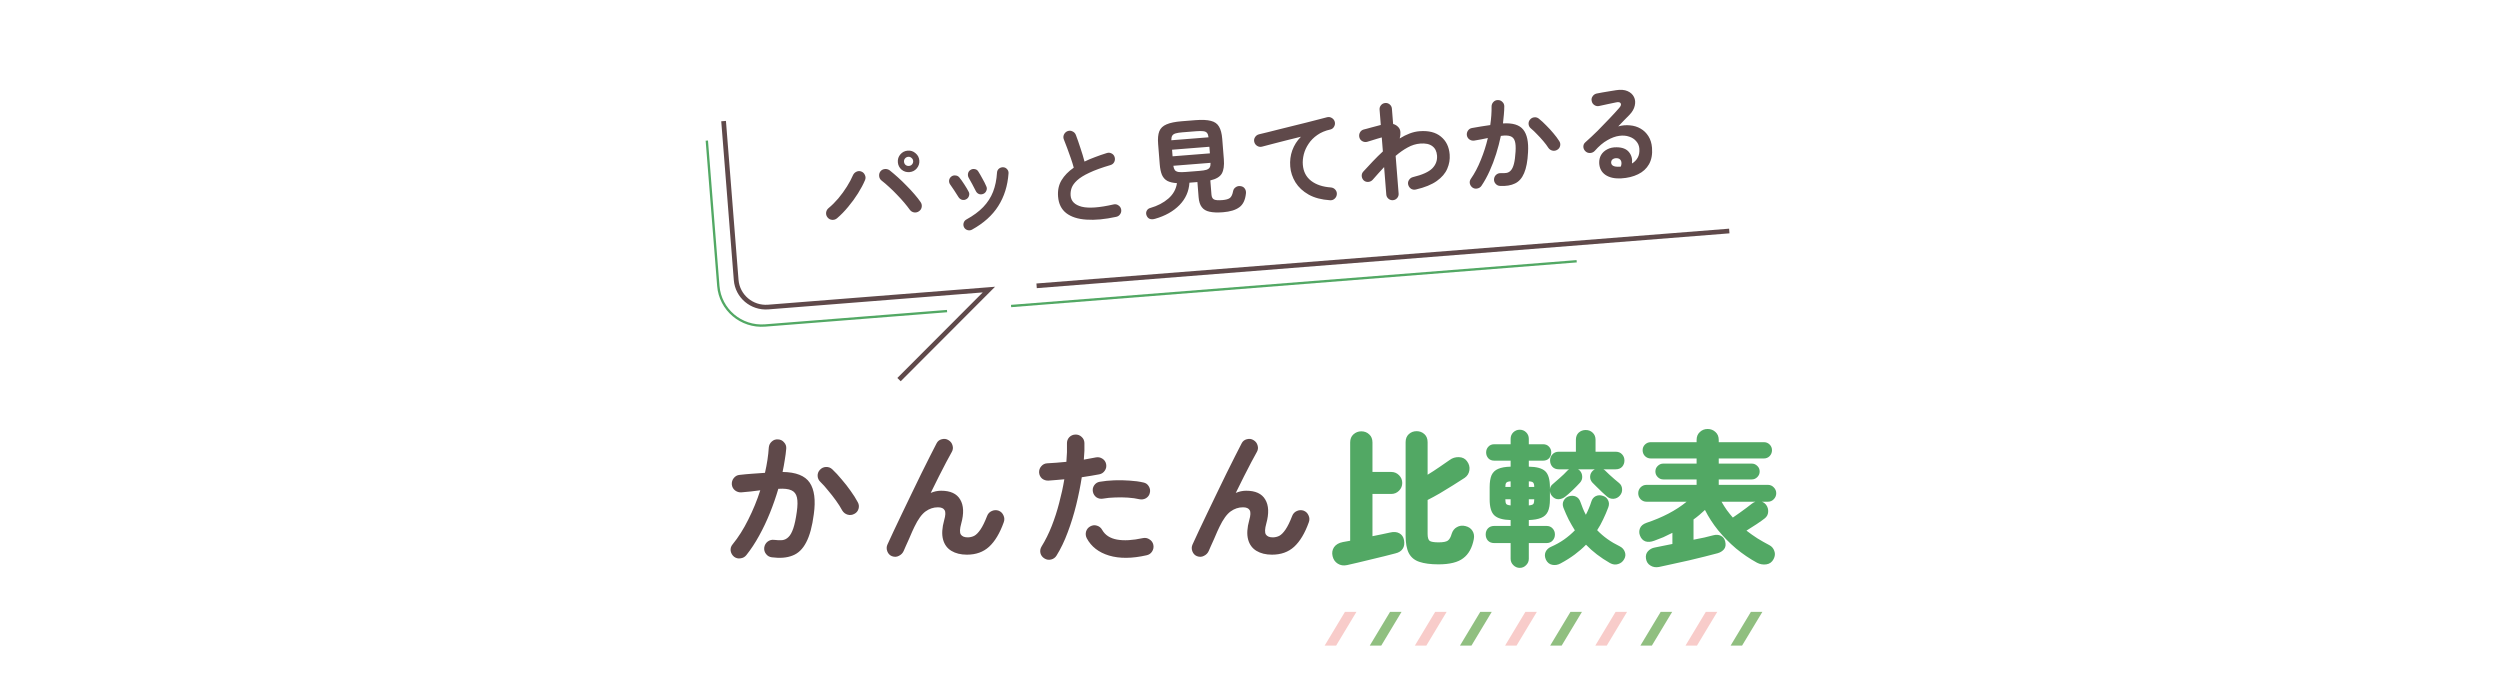 <?xml version="1.0" encoding="UTF-8"?> <svg xmlns="http://www.w3.org/2000/svg" width="375" height="104" viewBox="0 0 375 104" fill="none"><path d="M125.552 32.743C125.341 32.921 125.096 32.999 124.816 32.978C124.547 32.957 124.324 32.841 124.146 32.63C123.969 32.419 123.891 32.179 123.913 31.91C123.944 31.629 124.065 31.401 124.276 31.223C124.778 30.809 125.269 30.321 125.749 29.759C126.228 29.186 126.657 28.595 127.037 27.987C127.417 27.38 127.715 26.821 127.932 26.312C128.04 26.057 128.218 25.872 128.466 25.756C128.713 25.64 128.959 25.631 129.202 25.73C129.456 25.827 129.636 26.006 129.742 26.265C129.858 26.512 129.861 26.764 129.753 27.018C129.492 27.638 129.143 28.297 128.706 28.995C128.269 29.693 127.777 30.369 127.229 31.022C126.692 31.674 126.133 32.248 125.552 32.743ZM137.843 31.69C137.62 31.847 137.373 31.904 137.102 31.861C136.83 31.808 136.616 31.67 136.459 31.447C136.243 31.143 135.969 30.796 135.639 30.404C135.308 30.013 134.945 29.614 134.549 29.207C134.163 28.798 133.769 28.412 133.366 28.048C132.962 27.674 132.589 27.355 132.247 27.094C132.031 26.929 131.906 26.709 131.874 26.433C131.841 26.157 131.907 25.911 132.072 25.695C132.248 25.488 132.469 25.375 132.735 25.354C133.012 25.332 133.258 25.403 133.474 25.568C133.851 25.87 134.259 26.218 134.696 26.611C135.134 27.004 135.563 27.42 135.983 27.857C136.412 28.283 136.81 28.712 137.176 29.143C137.541 29.564 137.844 29.952 138.087 30.307C138.243 30.53 138.3 30.777 138.258 31.048C138.215 31.319 138.077 31.533 137.843 31.69ZM136.415 25.817C135.969 25.852 135.574 25.728 135.23 25.445C134.897 25.151 134.712 24.78 134.677 24.333C134.641 23.887 134.766 23.497 135.05 23.164C135.343 22.82 135.714 22.63 136.16 22.595C136.607 22.559 136.997 22.689 137.33 22.984C137.674 23.267 137.863 23.632 137.899 24.078C137.934 24.525 137.805 24.92 137.511 25.265C137.227 25.597 136.862 25.781 136.415 25.817ZM136.342 24.892C136.533 24.877 136.688 24.8 136.805 24.662C136.933 24.513 136.989 24.343 136.974 24.151C136.958 23.96 136.877 23.806 136.728 23.689C136.59 23.561 136.425 23.505 136.233 23.52C136.042 23.535 135.883 23.617 135.755 23.767C135.638 23.904 135.587 24.069 135.602 24.26C135.617 24.451 135.694 24.611 135.832 24.739C135.981 24.856 136.151 24.907 136.342 24.892ZM145.797 34.447C145.592 34.56 145.369 34.583 145.129 34.517C144.899 34.449 144.727 34.313 144.615 34.108C144.501 33.892 144.478 33.669 144.546 33.439C144.613 33.209 144.749 33.038 144.955 32.925C146 32.35 146.845 31.727 147.487 31.056C148.139 30.373 148.63 29.612 148.959 28.772C149.288 27.922 149.485 26.965 149.551 25.901C149.563 25.654 149.66 25.453 149.84 25.3C150.031 25.146 150.245 25.075 150.482 25.089C150.718 25.102 150.913 25.199 151.066 25.38C151.23 25.559 151.301 25.773 151.278 26.021C151.146 27.872 150.633 29.501 149.738 30.91C148.854 32.306 147.54 33.486 145.797 34.447ZM147.491 29.081C147.263 29.174 147.044 29.181 146.835 29.101C146.624 29.011 146.468 28.857 146.365 28.641C146.224 28.341 146.047 28.002 145.835 27.623C145.634 27.243 145.465 26.941 145.33 26.716C145.207 26.512 145.163 26.296 145.198 26.069C145.233 25.831 145.347 25.645 145.54 25.512C145.742 25.368 145.963 25.318 146.202 25.363C146.44 25.398 146.621 25.517 146.744 25.722C146.927 26.007 147.131 26.36 147.357 26.78C147.593 27.19 147.79 27.581 147.948 27.954C148.05 28.17 148.052 28.389 147.952 28.611C147.862 28.832 147.709 28.989 147.491 29.081ZM144.923 29.894C144.718 30.007 144.501 30.029 144.271 29.962C144.05 29.883 143.879 29.741 143.756 29.537C143.558 29.2 143.35 28.874 143.132 28.559C142.925 28.233 142.737 27.959 142.57 27.737C142.416 27.546 142.345 27.332 142.359 27.096C142.383 26.859 142.485 26.663 142.665 26.51C142.846 26.357 143.055 26.292 143.292 26.316C143.539 26.328 143.739 26.425 143.893 26.605C144.117 26.876 144.364 27.221 144.632 27.638C144.9 28.045 145.116 28.408 145.28 28.727C145.403 28.931 145.426 29.148 145.348 29.379C145.281 29.609 145.139 29.781 144.923 29.894ZM167.425 32.527C165.732 32.897 164.245 33.036 162.964 32.944C161.685 32.864 160.674 32.537 159.933 31.965C159.203 31.391 158.796 30.567 158.711 29.493C158.637 28.558 158.807 27.741 159.223 27.045C159.649 26.337 160.262 25.706 161.063 25.15C160.956 24.741 160.812 24.276 160.632 23.756C160.452 23.235 160.267 22.72 160.076 22.211C159.885 21.691 159.717 21.255 159.572 20.903C159.478 20.664 159.485 20.422 159.595 20.178C159.714 19.934 159.893 19.764 160.132 19.671C160.392 19.575 160.639 19.588 160.873 19.708C161.117 19.817 161.287 19.996 161.381 20.246C161.611 20.848 161.839 21.504 162.067 22.214C162.304 22.912 162.507 23.586 162.676 24.236C163.171 23.994 163.699 23.77 164.26 23.565C164.821 23.349 165.404 23.148 166.01 22.961C166.26 22.877 166.502 22.895 166.737 23.016C166.971 23.136 167.125 23.322 167.198 23.573C167.272 23.835 167.249 24.083 167.129 24.317C167.007 24.541 166.821 24.689 166.57 24.762C165.263 25.144 164.207 25.527 163.403 25.912C162.598 26.286 161.986 26.666 161.567 27.052C161.158 27.427 160.883 27.807 160.742 28.193C160.612 28.567 160.562 28.951 160.593 29.344C160.659 30.184 161.217 30.739 162.265 31.01C163.313 31.269 164.904 31.154 167.037 30.664C167.299 30.601 167.538 30.646 167.754 30.8C167.979 30.943 168.118 31.14 168.17 31.393C168.223 31.656 168.178 31.895 168.034 32.11C167.892 32.335 167.689 32.474 167.425 32.527ZM173.258 32.82C172.955 32.908 172.693 32.913 172.473 32.834C172.253 32.755 172.089 32.581 171.982 32.311C171.888 32.062 171.896 31.831 172.008 31.619C172.119 31.396 172.305 31.253 172.568 31.189C173.635 30.88 174.529 30.413 175.25 29.789C175.98 29.154 176.411 28.381 176.543 27.472C175.941 27.434 175.461 27.322 175.104 27.137C174.746 26.94 174.476 26.641 174.294 26.238C174.123 25.823 174.011 25.292 173.96 24.643L173.718 21.597C173.655 20.799 173.712 20.169 173.89 19.705C174.077 19.23 174.44 18.881 174.978 18.656C175.516 18.421 176.274 18.265 177.253 18.187L179.31 18.024C180.299 17.946 181.072 17.981 181.63 18.13C182.197 18.267 182.605 18.555 182.854 18.996C183.112 19.425 183.273 20.038 183.336 20.835L183.577 23.882C183.652 24.828 183.549 25.548 183.267 26.041C182.984 26.524 182.412 26.863 181.55 27.06L181.718 29.181C181.746 29.543 181.867 29.785 182.08 29.907C182.293 30.029 182.713 30.065 183.341 30.016C183.894 29.972 184.281 29.861 184.502 29.683C184.723 29.494 184.878 29.156 184.967 28.667C185.012 28.418 185.146 28.22 185.37 28.074C185.593 27.917 185.857 27.869 186.161 27.931C186.422 27.985 186.614 28.114 186.737 28.319C186.87 28.511 186.921 28.748 186.89 29.029C186.786 30.011 186.45 30.701 185.882 31.099C185.326 31.506 184.516 31.752 183.453 31.837C182.623 31.902 181.947 31.875 181.424 31.756C180.912 31.647 180.525 31.416 180.262 31.062C179.999 30.719 179.842 30.223 179.791 29.574L179.612 27.309L178.415 27.404C178.336 28.705 177.837 29.825 176.916 30.765C175.995 31.704 174.776 32.389 173.258 32.82ZM175.887 23.447L181.486 23.004L181.407 22.015L175.809 22.458L175.887 23.447ZM177.855 25.795L179.912 25.633C180.369 25.596 180.718 25.542 180.959 25.47C181.209 25.386 181.376 25.265 181.46 25.109C181.553 24.941 181.594 24.713 181.582 24.425L176 24.867C176.044 25.152 176.12 25.371 176.228 25.523C176.346 25.663 176.53 25.756 176.78 25.8C177.039 25.833 177.397 25.832 177.855 25.795ZM175.697 21.039L181.279 20.597C181.245 20.3 181.169 20.081 181.051 19.941C180.943 19.8 180.76 19.713 180.5 19.68C180.252 19.646 179.899 19.647 179.441 19.683L177.384 19.846C176.937 19.881 176.588 19.936 176.337 20.009C176.097 20.082 175.93 20.197 175.835 20.354C175.74 20.511 175.694 20.739 175.697 21.039ZM199.505 30.037C198.236 29.955 197.17 29.676 196.309 29.198C195.446 28.71 194.782 28.094 194.317 27.349C193.862 26.604 193.601 25.812 193.535 24.972C193.467 24.121 193.569 23.316 193.841 22.556C194.122 21.785 194.555 21.103 195.14 20.511C194.509 20.657 193.837 20.823 193.125 21.008C192.411 21.182 191.719 21.36 191.048 21.541C190.377 21.712 189.79 21.866 189.287 22.002C189.035 22.064 188.797 22.024 188.571 21.882C188.346 21.739 188.202 21.542 188.139 21.29C188.076 21.027 188.116 20.789 188.259 20.574C188.402 20.349 188.604 20.205 188.867 20.141C189.203 20.061 189.633 19.957 190.158 19.83C190.682 19.692 191.27 19.544 191.921 19.386C192.572 19.227 193.238 19.062 193.92 18.89C194.602 18.719 195.268 18.554 195.919 18.395C196.58 18.225 197.183 18.07 197.728 17.931C198.273 17.792 198.719 17.676 199.065 17.584C199.306 17.523 199.539 17.558 199.763 17.69C199.988 17.822 200.136 18.008 200.209 18.248C200.282 18.499 200.253 18.742 200.122 18.977C200.002 19.212 199.815 19.36 199.564 19.423C198.796 19.591 198.138 19.867 197.591 20.253C197.053 20.627 196.618 21.068 196.283 21.576C195.948 22.074 195.711 22.595 195.572 23.141C195.434 23.687 195.384 24.21 195.424 24.71C195.505 25.741 195.922 26.548 196.675 27.131C197.426 27.703 198.41 28.031 199.626 28.117C199.895 28.139 200.118 28.249 200.294 28.449C200.47 28.649 200.547 28.879 200.525 29.137C200.503 29.407 200.393 29.629 200.193 29.806C200.003 29.981 199.774 30.058 199.505 30.037ZM208.941 30.028C208.686 30.048 208.461 29.975 208.266 29.809C208.071 29.642 207.963 29.431 207.943 29.176L207.617 25.061C207.342 25.361 207.056 25.673 206.761 25.996C206.476 26.318 206.191 26.64 205.906 26.962C205.729 27.158 205.508 27.266 205.242 27.287C204.986 27.308 204.761 27.235 204.566 27.068C204.381 26.89 204.278 26.668 204.257 26.402C204.246 26.136 204.33 25.91 204.508 25.724C204.971 25.217 205.444 24.709 205.928 24.2C206.422 23.679 206.923 23.185 207.432 22.716L207.265 20.611C207.087 20.657 206.857 20.724 206.575 20.81C206.293 20.897 206.016 20.983 205.745 21.068C205.473 21.154 205.259 21.219 205.102 21.264C204.851 21.337 204.608 21.313 204.374 21.193C204.14 21.072 203.986 20.887 203.913 20.636C203.839 20.374 203.862 20.126 203.982 19.892C204.103 19.657 204.289 19.504 204.54 19.43C204.623 19.402 204.775 19.363 204.996 19.314C205.216 19.254 205.462 19.186 205.734 19.111C206.006 19.036 206.268 18.967 206.52 18.904C206.772 18.842 206.971 18.788 207.118 18.745L206.936 16.448C206.916 16.193 206.989 15.968 207.155 15.773C207.322 15.578 207.533 15.47 207.788 15.45C208.043 15.43 208.268 15.503 208.463 15.669C208.658 15.835 208.766 16.046 208.786 16.302L208.968 18.598C209.295 18.68 209.577 18.86 209.813 19.141C209.967 19.332 210.05 19.567 210.061 19.844C210.083 20.12 210.049 20.428 209.958 20.767C210.447 20.461 210.941 20.213 211.44 20.024C211.939 19.834 212.432 19.721 212.922 19.682C214.283 19.574 215.353 19.843 216.131 20.487C216.92 21.12 217.36 22.016 217.451 23.175C217.509 23.909 217.389 24.619 217.09 25.306C216.802 25.993 216.278 26.607 215.519 27.148C214.759 27.69 213.717 28.115 212.394 28.423C212.131 28.486 211.888 28.452 211.663 28.32C211.449 28.177 211.304 27.974 211.23 27.712C211.166 27.45 211.206 27.211 211.35 26.997C211.492 26.771 211.69 26.627 211.942 26.565C213.338 26.229 214.304 25.794 214.84 25.26C215.374 24.715 215.612 24.07 215.553 23.326C215.504 22.698 215.269 22.23 214.848 21.921C214.427 21.601 213.823 21.472 213.036 21.535C212.387 21.586 211.761 21.78 211.156 22.117C210.551 22.443 209.947 22.865 209.346 23.383L209.793 29.03C209.814 29.285 209.74 29.51 209.574 29.705C209.407 29.9 209.197 30.008 208.941 30.028ZM225.015 27.889C224.746 27.878 224.524 27.773 224.348 27.573C224.172 27.384 224.09 27.155 224.101 26.886C224.122 26.617 224.228 26.395 224.417 26.219C224.617 26.043 224.846 25.961 225.104 25.972C225.447 25.988 225.746 25.975 226 25.933C226.252 25.881 226.467 25.752 226.643 25.546C226.83 25.338 226.98 25.011 227.095 24.563C227.209 24.115 227.289 23.504 227.335 22.73C227.378 22.053 227.342 21.531 227.227 21.166C227.112 20.79 226.889 20.545 226.559 20.432C226.229 20.309 225.751 20.293 225.127 20.385C224.941 21.277 224.707 22.173 224.425 23.073C224.143 23.973 223.815 24.833 223.442 25.654C223.078 26.464 222.671 27.203 222.221 27.87C222.077 28.084 221.874 28.218 221.61 28.271C221.358 28.334 221.12 28.294 220.895 28.151C220.679 27.997 220.54 27.794 220.477 27.542C220.424 27.279 220.475 27.04 220.629 26.824C221.196 26.009 221.694 25.065 222.122 23.993C222.562 22.921 222.914 21.823 223.178 20.7C222.852 20.768 222.515 20.838 222.167 20.908C221.829 20.967 221.492 21.026 221.154 21.085C220.9 21.126 220.661 21.076 220.436 20.933C220.221 20.789 220.087 20.586 220.034 20.323C219.992 20.058 220.043 19.819 220.186 19.604C220.339 19.378 220.543 19.244 220.796 19.203C221.249 19.114 221.709 19.035 222.174 18.966C222.638 18.886 223.093 18.818 223.538 18.761C223.684 17.765 223.75 16.84 223.736 15.985C223.736 15.718 223.825 15.491 224.003 15.306C224.18 15.11 224.402 15.012 224.67 15.012C224.937 15.002 225.163 15.091 225.349 15.28C225.545 15.457 225.643 15.679 225.643 15.947C225.642 16.343 225.621 16.756 225.58 17.187C225.55 17.618 225.505 18.06 225.445 18.514C226.903 18.42 227.917 18.73 228.487 19.445C229.058 20.16 229.297 21.291 229.205 22.839C229.14 24.171 228.944 25.214 228.618 25.967C228.303 26.72 227.847 27.237 227.249 27.52C226.662 27.812 225.917 27.936 225.015 27.889ZM233.605 22.459C233.381 22.605 233.139 22.651 232.878 22.596C232.627 22.541 232.424 22.408 232.268 22.195C232.061 21.869 231.803 21.526 231.497 21.165C231.19 20.804 230.874 20.46 230.548 20.133C230.232 19.794 229.932 19.507 229.645 19.273C229.44 19.108 229.322 18.898 229.291 18.643C229.26 18.389 229.327 18.159 229.493 17.953C229.658 17.747 229.868 17.629 230.123 17.598C230.388 17.567 230.623 17.634 230.829 17.799C231.194 18.091 231.564 18.431 231.937 18.819C232.32 19.195 232.677 19.584 233.008 19.986C233.35 20.387 233.637 20.771 233.87 21.138C234.026 21.361 234.078 21.603 234.024 21.864C233.969 22.125 233.83 22.323 233.605 22.459ZM243.174 26.757C242.205 26.812 241.421 26.639 240.822 26.237C240.233 25.834 239.919 25.244 239.879 24.466C239.864 24.007 239.96 23.598 240.167 23.239C240.385 22.88 240.694 22.599 241.096 22.395C241.496 22.182 241.964 22.081 242.5 22.092C243.356 22.099 243.975 22.344 244.356 22.828C244.736 23.3 244.882 23.867 244.795 24.526C245.153 24.316 245.435 24.032 245.642 23.673C245.859 23.302 245.946 22.841 245.902 22.288C245.869 21.873 245.717 21.511 245.447 21.201C245.186 20.879 244.83 20.645 244.38 20.498C243.94 20.341 243.439 20.3 242.878 20.377C242.317 20.453 241.724 20.671 241.1 21.031C240.475 21.38 239.848 21.911 239.22 22.624C239.043 22.82 238.811 22.93 238.523 22.952C238.235 22.964 237.993 22.871 237.795 22.673C237.609 22.484 237.511 22.262 237.502 22.006C237.502 21.738 237.597 21.522 237.787 21.357C238.407 20.805 239.025 20.227 239.64 19.622C240.255 19.006 240.838 18.403 241.391 17.814C241.954 17.224 242.447 16.687 242.869 16.204C243.134 15.905 243.211 15.669 243.101 15.496C243.002 15.322 242.768 15.276 242.4 15.359C242.042 15.43 241.632 15.516 241.169 15.617C240.717 15.717 240.291 15.809 239.891 15.894C239.639 15.957 239.4 15.917 239.175 15.774C238.95 15.632 238.811 15.429 238.758 15.165C238.695 14.914 238.735 14.68 238.879 14.466C239.022 14.24 239.224 14.096 239.487 14.032C239.718 13.982 240.008 13.927 240.356 13.867C240.715 13.807 241.08 13.746 241.449 13.684C241.83 13.622 242.152 13.57 242.416 13.528C243.103 13.42 243.674 13.466 244.128 13.665C244.583 13.864 244.906 14.16 245.097 14.551C245.288 14.932 245.327 15.362 245.215 15.842C245.114 16.321 244.846 16.786 244.411 17.238C244.213 17.436 243.96 17.691 243.653 18.004C243.357 18.316 243.05 18.635 242.734 18.96C243.33 18.795 243.92 18.743 244.503 18.803C245.085 18.854 245.611 19.015 246.082 19.288C246.564 19.561 246.957 19.941 247.264 20.431C247.569 20.91 247.749 21.489 247.803 22.17C247.879 23.137 247.73 23.957 247.355 24.629C246.98 25.29 246.431 25.793 245.709 26.139C244.988 26.496 244.143 26.702 243.174 26.757ZM242.747 25.009C242.768 25.008 242.8 25.005 242.843 25.002C242.874 24.999 242.912 25.002 242.955 25.009C243.009 25.005 243.067 24.995 243.13 24.979C243.251 24.616 243.254 24.322 243.14 24.096C243.026 23.869 242.823 23.746 242.533 23.726C242.275 23.715 242.066 23.769 241.904 23.888C241.752 23.997 241.674 24.163 241.671 24.388C241.694 24.815 242.052 25.022 242.747 25.009Z" fill="#5F494A"></path><g clip-path="url(#clip0_1_1349)"><path fill-rule="evenodd" clip-rule="evenodd" d="M106.199 21.076L107.924 42.871C108.198 46.337 111.253 48.924 114.748 48.647L142.044 46.487L142.072 46.838L114.776 48.998C111.085 49.29 107.86 46.558 107.571 42.899L105.846 21.104L106.199 21.076Z" fill="#52A864"></path><path fill-rule="evenodd" clip-rule="evenodd" d="M236.515 39.363L151.674 46.078L151.646 45.727L236.487 39.013L236.515 39.363Z" fill="#52A864"></path><path fill-rule="evenodd" clip-rule="evenodd" d="M108.892 18.136L110.778 41.964C110.956 44.21 112.936 45.886 115.2 45.707L149.258 43.012L135.105 57.189L134.602 56.694L147.411 43.863L115.255 46.408C112.601 46.618 110.28 44.653 110.071 42.02L108.186 18.192L108.892 18.136Z" fill="#5F494A"></path><path fill-rule="evenodd" clip-rule="evenodd" d="M155.463 42.523L259.366 34.3L259.421 35.001L155.518 43.223L155.463 42.523Z" fill="#5F494A"></path></g><path d="M115.78 83.597C115.413 83.553 115.12 83.384 114.9 83.091C114.68 82.812 114.592 82.49 114.636 82.123C114.695 81.756 114.863 81.463 115.142 81.243C115.435 81.023 115.758 80.935 116.11 80.979C116.579 81.038 116.99 81.052 117.342 81.023C117.694 80.979 118.002 80.825 118.266 80.561C118.545 80.297 118.787 79.864 118.992 79.263C119.197 78.662 119.373 77.833 119.52 76.777C119.652 75.853 119.659 75.134 119.542 74.621C119.425 74.093 119.146 73.734 118.706 73.543C118.266 73.338 117.613 73.264 116.748 73.323C116.396 74.526 115.978 75.728 115.494 76.931C115.01 78.134 114.467 79.278 113.866 80.363C113.279 81.434 112.641 82.402 111.952 83.267C111.732 83.546 111.439 83.707 111.072 83.751C110.72 83.81 110.397 83.729 110.104 83.509C109.825 83.274 109.657 82.981 109.598 82.629C109.554 82.262 109.649 81.94 109.884 81.661C110.749 80.605 111.534 79.366 112.238 77.943C112.957 76.52 113.558 75.054 114.042 73.543C113.587 73.602 113.118 73.66 112.634 73.719C112.165 73.763 111.695 73.807 111.226 73.851C110.874 73.88 110.551 73.785 110.258 73.565C109.979 73.345 109.818 73.052 109.774 72.685C109.745 72.318 109.84 71.996 110.06 71.717C110.295 71.424 110.588 71.262 110.94 71.233C111.571 71.16 112.209 71.101 112.854 71.057C113.499 70.998 114.13 70.954 114.746 70.925C115.054 69.576 115.245 68.314 115.318 67.141C115.347 66.774 115.494 66.474 115.758 66.239C116.022 65.99 116.337 65.88 116.704 65.909C117.071 65.924 117.371 66.07 117.606 66.349C117.855 66.613 117.965 66.928 117.936 67.295C117.892 67.838 117.819 68.402 117.716 68.989C117.628 69.576 117.518 70.177 117.386 70.793C119.395 70.822 120.752 71.358 121.456 72.399C122.16 73.44 122.365 75.017 122.072 77.129C121.837 78.948 121.456 80.356 120.928 81.353C120.415 82.35 119.733 83.01 118.882 83.333C118.046 83.67 117.012 83.758 115.78 83.597ZM128.144 77.085C127.821 77.261 127.484 77.298 127.132 77.195C126.795 77.092 126.531 76.887 126.34 76.579C126.091 76.11 125.775 75.611 125.394 75.083C125.013 74.555 124.617 74.049 124.206 73.565C123.81 73.066 123.429 72.641 123.062 72.289C122.798 72.04 122.659 71.739 122.644 71.387C122.629 71.035 122.747 70.727 122.996 70.463C123.245 70.199 123.546 70.06 123.898 70.045C124.265 70.03 124.58 70.148 124.844 70.397C125.313 70.837 125.783 71.343 126.252 71.915C126.736 72.472 127.183 73.044 127.594 73.631C128.019 74.218 128.371 74.775 128.65 75.303C128.841 75.626 128.885 75.963 128.782 76.315C128.679 76.667 128.467 76.924 128.144 77.085ZM133.776 83.421C133.453 83.289 133.226 83.047 133.094 82.695C132.962 82.343 132.969 82.006 133.116 81.683C133.365 81.14 133.681 80.458 134.062 79.637C134.458 78.816 134.883 77.921 135.338 76.953C135.807 75.985 136.284 74.995 136.768 73.983C137.252 72.971 137.729 71.988 138.198 71.035C138.667 70.082 139.1 69.216 139.496 68.439C139.892 67.647 140.222 67.002 140.486 66.503C140.647 66.18 140.904 65.975 141.256 65.887C141.623 65.784 141.96 65.828 142.268 66.019C142.591 66.21 142.796 66.481 142.884 66.833C142.987 67.17 142.943 67.5 142.752 67.823C142.547 68.19 142.275 68.688 141.938 69.319C141.615 69.95 141.249 70.661 140.838 71.453C140.442 72.245 140.031 73.074 139.606 73.939C140.119 73.719 140.64 73.609 141.168 73.609C142.561 73.609 143.515 74.049 144.028 74.929C144.556 75.809 144.607 77.012 144.182 78.537C143.962 79.329 143.94 79.872 144.116 80.165C144.307 80.458 144.651 80.605 145.15 80.605C145.487 80.605 145.81 80.532 146.118 80.385C146.426 80.224 146.741 79.908 147.064 79.439C147.387 78.97 147.724 78.28 148.076 77.371C148.208 77.034 148.443 76.792 148.78 76.645C149.117 76.498 149.455 76.484 149.792 76.601C150.129 76.733 150.371 76.968 150.518 77.305C150.679 77.642 150.694 77.987 150.562 78.339C149.975 79.982 149.242 81.206 148.362 82.013C147.497 82.805 146.389 83.201 145.04 83.201C144.116 83.201 143.339 83.01 142.708 82.629C142.077 82.248 141.659 81.676 141.454 80.913C141.249 80.136 141.307 79.168 141.63 78.009C141.835 77.305 141.857 76.814 141.696 76.535C141.535 76.242 141.197 76.095 140.684 76.095C140.024 76.095 139.408 76.3 138.836 76.711C138.264 77.122 137.707 77.892 137.164 79.021C137.105 79.138 136.995 79.373 136.834 79.725C136.687 80.062 136.526 80.436 136.35 80.847C136.174 81.258 136.005 81.632 135.844 81.969C135.697 82.292 135.602 82.512 135.558 82.629C135.411 82.966 135.169 83.216 134.832 83.377C134.509 83.553 134.157 83.568 133.776 83.421ZM156.678 83.773C156.355 83.582 156.15 83.311 156.062 82.959C155.989 82.607 156.047 82.277 156.238 81.969C156.81 81.045 157.316 80.026 157.756 78.911C158.196 77.796 158.57 76.638 158.878 75.435C159.201 74.232 159.457 73.052 159.648 71.893C159.223 71.937 158.805 71.974 158.394 72.003C157.998 72.032 157.624 72.062 157.272 72.091C156.905 72.106 156.583 72.003 156.304 71.783C156.04 71.548 155.893 71.248 155.864 70.881C155.849 70.514 155.959 70.199 156.194 69.935C156.429 69.656 156.729 69.51 157.096 69.495C157.521 69.466 157.976 69.436 158.46 69.407C158.959 69.378 159.457 69.334 159.956 69.275C160 68.776 160.029 68.3 160.044 67.845C160.059 67.39 160.059 66.958 160.044 66.547C160.029 66.18 160.139 65.865 160.374 65.601C160.623 65.337 160.931 65.198 161.298 65.183C161.665 65.168 161.98 65.286 162.244 65.535C162.508 65.77 162.647 66.07 162.662 66.437C162.677 66.804 162.677 67.2 162.662 67.625C162.647 68.036 162.618 68.476 162.574 68.945C163.234 68.828 163.828 68.718 164.356 68.615C164.708 68.542 165.038 68.6 165.346 68.791C165.654 68.982 165.845 69.253 165.918 69.605C165.991 69.972 165.925 70.302 165.72 70.595C165.529 70.888 165.258 71.072 164.906 71.145C164.539 71.218 164.129 71.292 163.674 71.365C163.234 71.438 162.765 71.512 162.266 71.585C162.061 72.92 161.782 74.306 161.43 75.743C161.078 77.166 160.653 78.537 160.154 79.857C159.67 81.162 159.113 82.321 158.482 83.333C158.291 83.641 158.02 83.839 157.668 83.927C157.316 84.015 156.986 83.964 156.678 83.773ZM171.99 83.289C169.805 83.788 167.927 83.802 166.358 83.333C164.803 82.864 163.689 81.998 163.014 80.737C162.853 80.414 162.816 80.084 162.904 79.747C163.007 79.395 163.219 79.131 163.542 78.955C163.865 78.779 164.195 78.742 164.532 78.845C164.884 78.948 165.148 79.16 165.324 79.483C165.764 80.26 166.505 80.744 167.546 80.935C168.587 81.126 169.885 81.052 171.44 80.715C171.807 80.642 172.137 80.708 172.43 80.913C172.738 81.104 172.929 81.375 173.002 81.727C173.075 82.094 173.009 82.431 172.804 82.739C172.613 83.032 172.342 83.216 171.99 83.289ZM170.912 74.885C170.413 74.768 169.841 74.687 169.196 74.643C168.565 74.599 167.92 74.592 167.26 74.621C166.615 74.636 166.006 74.694 165.434 74.797C165.082 74.856 164.759 74.79 164.466 74.599C164.187 74.394 164.011 74.122 163.938 73.785C163.865 73.433 163.923 73.11 164.114 72.817C164.319 72.509 164.598 72.326 164.95 72.267C165.639 72.15 166.365 72.076 167.128 72.047C167.905 72.018 168.675 72.032 169.438 72.091C170.201 72.135 170.897 72.23 171.528 72.377C171.88 72.45 172.144 72.641 172.32 72.949C172.511 73.257 172.562 73.587 172.474 73.939C172.401 74.276 172.21 74.54 171.902 74.731C171.594 74.907 171.264 74.958 170.912 74.885ZM179.536 83.421C179.213 83.289 178.986 83.047 178.854 82.695C178.722 82.343 178.729 82.006 178.876 81.683C179.125 81.14 179.441 80.458 179.822 79.637C180.218 78.816 180.643 77.921 181.098 76.953C181.567 75.985 182.044 74.995 182.528 73.983C183.012 72.971 183.489 71.988 183.958 71.035C184.427 70.082 184.86 69.216 185.256 68.439C185.652 67.647 185.982 67.002 186.246 66.503C186.407 66.18 186.664 65.975 187.016 65.887C187.383 65.784 187.72 65.828 188.028 66.019C188.351 66.21 188.556 66.481 188.644 66.833C188.747 67.17 188.703 67.5 188.512 67.823C188.307 68.19 188.035 68.688 187.698 69.319C187.375 69.95 187.009 70.661 186.598 71.453C186.202 72.245 185.791 73.074 185.366 73.939C185.879 73.719 186.4 73.609 186.928 73.609C188.321 73.609 189.275 74.049 189.788 74.929C190.316 75.809 190.367 77.012 189.942 78.537C189.722 79.329 189.7 79.872 189.876 80.165C190.067 80.458 190.411 80.605 190.91 80.605C191.247 80.605 191.57 80.532 191.878 80.385C192.186 80.224 192.501 79.908 192.824 79.439C193.147 78.97 193.484 78.28 193.836 77.371C193.968 77.034 194.203 76.792 194.54 76.645C194.877 76.498 195.215 76.484 195.552 76.601C195.889 76.733 196.131 76.968 196.278 77.305C196.439 77.642 196.454 77.987 196.322 78.339C195.735 79.982 195.002 81.206 194.122 82.013C193.257 82.805 192.149 83.201 190.8 83.201C189.876 83.201 189.099 83.01 188.468 82.629C187.837 82.248 187.419 81.676 187.214 80.913C187.009 80.136 187.067 79.168 187.39 78.009C187.595 77.305 187.617 76.814 187.456 76.535C187.295 76.242 186.957 76.095 186.444 76.095C185.784 76.095 185.168 76.3 184.596 76.711C184.024 77.122 183.467 77.892 182.924 79.021C182.865 79.138 182.755 79.373 182.594 79.725C182.447 80.062 182.286 80.436 182.11 80.847C181.934 81.258 181.765 81.632 181.604 81.969C181.457 82.292 181.362 82.512 181.318 82.629C181.171 82.966 180.929 83.216 180.592 83.377C180.269 83.553 179.917 83.568 179.536 83.421Z" fill="#5F494A"></path><path d="M215.77 84.653C214.597 84.653 213.643 84.528 212.91 84.279C212.191 84.044 211.663 83.612 211.326 82.981C211.003 82.35 210.842 81.47 210.842 80.341V66.327C210.842 65.814 211.003 65.41 211.326 65.117C211.649 64.824 212.037 64.677 212.492 64.677C212.947 64.677 213.335 64.824 213.658 65.117C213.981 65.41 214.142 65.814 214.142 66.327V71.211C214.743 70.844 215.33 70.463 215.902 70.067C216.489 69.671 217.009 69.312 217.464 68.989C217.86 68.696 218.315 68.556 218.828 68.571C219.356 68.586 219.759 68.784 220.038 69.165C220.361 69.59 220.485 70.045 220.412 70.529C220.339 71.013 220.104 71.394 219.708 71.673C219.195 72.01 218.608 72.384 217.948 72.795C217.303 73.206 216.643 73.609 215.968 74.005C215.308 74.386 214.699 74.716 214.142 74.995V80.077C214.142 80.62 214.245 80.972 214.45 81.133C214.67 81.28 215.117 81.353 215.792 81.353C216.467 81.353 216.929 81.265 217.178 81.089C217.427 80.898 217.618 80.561 217.75 80.077C217.897 79.608 218.161 79.27 218.542 79.065C218.923 78.845 219.349 78.794 219.818 78.911C220.302 79.028 220.654 79.27 220.874 79.637C221.094 79.989 221.16 80.4 221.072 80.869C220.823 82.174 220.295 83.128 219.488 83.729C218.696 84.345 217.457 84.653 215.77 84.653ZM202.064 84.763C201.536 84.88 201.067 84.807 200.656 84.543C200.26 84.294 200.003 83.92 199.886 83.421C199.769 82.922 199.842 82.475 200.106 82.079C200.385 81.683 200.825 81.426 201.426 81.309L202.526 81.111V66.371C202.526 65.858 202.687 65.454 203.01 65.161C203.347 64.853 203.743 64.699 204.198 64.699C204.667 64.699 205.063 64.853 205.386 65.161C205.709 65.454 205.87 65.858 205.87 66.371V70.793H208.686C209.141 70.793 209.529 70.954 209.852 71.277C210.175 71.6 210.336 71.988 210.336 72.443C210.336 72.898 210.175 73.286 209.852 73.609C209.529 73.932 209.141 74.093 208.686 74.093H205.87V80.429C206.354 80.326 206.823 80.231 207.278 80.143C207.733 80.04 208.143 79.952 208.51 79.879C209.067 79.747 209.529 79.784 209.896 79.989C210.277 80.194 210.512 80.532 210.6 81.001C210.703 81.544 210.637 81.984 210.402 82.321C210.182 82.658 209.823 82.886 209.324 83.003C208.884 83.12 208.341 83.26 207.696 83.421C207.065 83.582 206.398 83.744 205.694 83.905C205.005 84.081 204.337 84.242 203.692 84.389C203.061 84.536 202.519 84.66 202.064 84.763ZM227.958 85.181C227.591 85.181 227.269 85.042 226.99 84.763C226.726 84.499 226.594 84.184 226.594 83.817V81.463H224.152C223.741 81.463 223.419 81.338 223.184 81.089C222.964 80.84 222.854 80.532 222.854 80.165C222.854 79.813 222.964 79.512 223.184 79.263C223.419 79.014 223.741 78.889 224.152 78.889H226.594V78.009C225.435 77.98 224.621 77.745 224.152 77.305C223.683 76.865 223.448 76.066 223.448 74.907V73.103C223.448 72.326 223.543 71.717 223.734 71.277C223.939 70.837 224.269 70.522 224.724 70.331C225.193 70.126 225.817 70.016 226.594 70.001V69.099H224.152C223.771 69.099 223.47 68.982 223.25 68.747C223.03 68.498 222.92 68.204 222.92 67.867C222.92 67.53 223.03 67.244 223.25 67.009C223.47 66.76 223.771 66.635 224.152 66.635H226.594V65.821C226.594 65.44 226.726 65.117 226.99 64.853C227.269 64.589 227.591 64.457 227.958 64.457C228.339 64.457 228.662 64.589 228.926 64.853C229.19 65.117 229.322 65.44 229.322 65.821V66.635H231.456C231.837 66.635 232.138 66.76 232.358 67.009C232.578 67.244 232.688 67.53 232.688 67.867C232.688 68.204 232.578 68.498 232.358 68.747C232.138 68.982 231.837 69.099 231.456 69.099H229.322V70.001C230.495 70.016 231.317 70.243 231.786 70.683C232.255 71.123 232.49 71.93 232.49 73.103V73.389C232.519 73.081 232.651 72.832 232.886 72.641C233.165 72.406 233.517 72.098 233.942 71.717C234.382 71.336 234.771 70.962 235.108 70.595C235.196 70.507 235.284 70.441 235.372 70.397H233.832C233.421 70.397 233.099 70.272 232.864 70.023C232.629 69.759 232.512 69.444 232.512 69.077C232.512 68.71 232.629 68.402 232.864 68.153C233.099 67.889 233.421 67.757 233.832 67.757H236.384V65.975C236.384 65.52 236.523 65.161 236.802 64.897C237.095 64.633 237.447 64.501 237.858 64.501C238.269 64.501 238.613 64.633 238.892 64.897C239.185 65.161 239.332 65.52 239.332 65.975V67.757H242.346C242.757 67.757 243.079 67.889 243.314 68.153C243.549 68.402 243.666 68.71 243.666 69.077C243.666 69.444 243.549 69.759 243.314 70.023C243.079 70.272 242.757 70.397 242.346 70.397H240.498C240.601 70.441 240.696 70.507 240.784 70.595C240.945 70.756 241.151 70.954 241.4 71.189C241.664 71.424 241.928 71.658 242.192 71.893C242.456 72.113 242.676 72.296 242.852 72.443C243.145 72.678 243.299 72.986 243.314 73.367C243.343 73.734 243.226 74.064 242.962 74.357C242.713 74.636 242.405 74.79 242.038 74.819C241.671 74.848 241.327 74.724 241.004 74.445C240.828 74.284 240.601 74.078 240.322 73.829C240.043 73.565 239.772 73.301 239.508 73.037C239.244 72.773 239.024 72.553 238.848 72.377C238.613 72.113 238.503 71.812 238.518 71.475C238.533 71.123 238.679 70.822 238.958 70.573C239.002 70.544 239.046 70.514 239.09 70.485C239.134 70.441 239.178 70.412 239.222 70.397H236.714C236.743 70.412 236.773 70.434 236.802 70.463C236.846 70.492 236.89 70.522 236.934 70.551C237.183 70.8 237.315 71.101 237.33 71.453C237.359 71.805 237.249 72.12 237 72.399C236.692 72.736 236.333 73.103 235.922 73.499C235.511 73.895 235.137 74.225 234.8 74.489C234.492 74.738 234.147 74.87 233.766 74.885C233.399 74.885 233.084 74.731 232.82 74.423C232.629 74.203 232.519 73.954 232.49 73.675V74.907C232.49 75.684 232.387 76.293 232.182 76.733C231.977 77.173 231.639 77.488 231.17 77.679C230.715 77.87 230.099 77.98 229.322 78.009V78.889H231.962C232.358 78.889 232.666 79.014 232.886 79.263C233.121 79.512 233.238 79.813 233.238 80.165C233.238 80.532 233.121 80.84 232.886 81.089C232.666 81.338 232.358 81.463 231.962 81.463H229.322V83.817C229.322 84.184 229.19 84.499 228.926 84.763C228.662 85.042 228.339 85.181 227.958 85.181ZM234.074 84.521C233.663 84.741 233.245 84.807 232.82 84.719C232.409 84.631 232.101 84.382 231.896 83.971C231.705 83.546 231.683 83.157 231.83 82.805C231.991 82.453 232.255 82.196 232.622 82.035C233.355 81.712 234.015 81.346 234.602 80.935C235.203 80.51 235.746 80.048 236.23 79.549C235.907 79.036 235.599 78.5 235.306 77.943C235.027 77.386 234.763 76.792 234.514 76.161C234.367 75.765 234.382 75.406 234.558 75.083C234.734 74.76 234.991 74.548 235.328 74.445C235.709 74.328 236.061 74.342 236.384 74.489C236.707 74.636 236.934 74.907 237.066 75.303C237.183 75.64 237.308 75.97 237.44 76.293C237.572 76.616 237.719 76.924 237.88 77.217C238.041 76.909 238.188 76.594 238.32 76.271C238.467 75.934 238.591 75.596 238.694 75.259C238.811 74.863 239.031 74.584 239.354 74.423C239.691 74.262 240.051 74.247 240.432 74.379C240.784 74.482 241.041 74.694 241.202 75.017C241.378 75.34 241.393 75.699 241.246 76.095C241.011 76.726 240.755 77.327 240.476 77.899C240.212 78.471 239.911 79.014 239.574 79.527C240.498 80.495 241.627 81.302 242.962 81.947C243.343 82.138 243.6 82.424 243.732 82.805C243.864 83.172 243.827 83.531 243.622 83.883C243.417 84.25 243.116 84.492 242.72 84.609C242.324 84.741 241.913 84.69 241.488 84.455C240.08 83.648 238.885 82.732 237.902 81.705C237.403 82.218 236.839 82.71 236.208 83.179C235.577 83.648 234.866 84.096 234.074 84.521ZM229.322 75.809C229.689 75.78 229.916 75.706 230.004 75.589C230.092 75.457 230.136 75.23 230.136 74.907V74.885H229.322V75.809ZM226.594 75.809V74.885H225.802V74.907C225.802 75.23 225.846 75.457 225.934 75.589C226.022 75.706 226.242 75.78 226.594 75.809ZM229.322 73.037H230.136C230.136 72.729 230.085 72.516 229.982 72.399C229.894 72.282 229.674 72.216 229.322 72.201V73.037ZM225.802 73.037H226.594V72.201C226.257 72.216 226.037 72.289 225.934 72.421C225.846 72.538 225.802 72.744 225.802 73.037ZM248.836 85.049C248.352 85.137 247.927 85.064 247.56 84.829C247.193 84.609 246.973 84.272 246.9 83.817C246.827 83.362 246.922 82.988 247.186 82.695C247.465 82.387 247.817 82.196 248.242 82.123C248.579 82.05 248.975 81.969 249.43 81.881C249.885 81.793 250.361 81.698 250.86 81.595V79.923C250.405 80.158 249.951 80.378 249.496 80.583C249.041 80.774 248.587 80.95 248.132 81.111C247.619 81.302 247.171 81.331 246.79 81.199C246.423 81.052 246.159 80.766 245.998 80.341C245.851 79.974 245.851 79.608 245.998 79.241C246.145 78.874 246.467 78.603 246.966 78.427C248.154 78.031 249.254 77.569 250.266 77.041C251.278 76.513 252.187 75.919 252.994 75.259H246.988C246.636 75.259 246.335 75.134 246.086 74.885C245.851 74.636 245.734 74.335 245.734 73.983C245.734 73.646 245.851 73.352 246.086 73.103C246.335 72.854 246.636 72.729 246.988 72.729H254.49V71.915H249.496C249.173 71.915 248.895 71.798 248.66 71.563C248.425 71.328 248.308 71.05 248.308 70.727C248.308 70.39 248.425 70.111 248.66 69.891C248.895 69.656 249.173 69.539 249.496 69.539H254.49V68.769H247.604C247.281 68.769 246.995 68.652 246.746 68.417C246.511 68.168 246.394 67.874 246.394 67.537C246.394 67.2 246.511 66.914 246.746 66.679C246.995 66.444 247.281 66.327 247.604 66.327H254.49V65.997C254.49 65.498 254.651 65.102 254.974 64.809C255.297 64.501 255.685 64.347 256.14 64.347C256.609 64.347 257.005 64.501 257.328 64.809C257.651 65.102 257.812 65.498 257.812 65.997V66.327H264.588C264.925 66.327 265.211 66.444 265.446 66.679C265.681 66.914 265.798 67.2 265.798 67.537C265.798 67.874 265.681 68.168 265.446 68.417C265.211 68.652 264.925 68.769 264.588 68.769H257.812V69.539H262.762C263.085 69.539 263.363 69.656 263.598 69.891C263.833 70.111 263.95 70.39 263.95 70.727C263.95 71.05 263.833 71.328 263.598 71.563C263.363 71.798 263.085 71.915 262.762 71.915H257.812V72.729H265.182C265.534 72.729 265.827 72.854 266.062 73.103C266.311 73.352 266.436 73.646 266.436 73.983C266.436 74.335 266.311 74.636 266.062 74.885C265.827 75.134 265.534 75.259 265.182 75.259H264.28C264.529 75.347 264.742 75.501 264.918 75.721C265.153 76.044 265.255 76.403 265.226 76.799C265.197 77.195 265.021 77.518 264.698 77.767C264.419 77.987 264.016 78.273 263.488 78.625C262.96 78.962 262.454 79.285 261.97 79.593C262.498 80.004 263.048 80.392 263.62 80.759C264.192 81.111 264.786 81.448 265.402 81.771C265.769 81.962 266.018 82.255 266.15 82.651C266.297 83.032 266.26 83.436 266.04 83.861C265.805 84.316 265.446 84.58 264.962 84.653C264.478 84.726 264.009 84.646 263.554 84.411C262.454 83.81 261.405 83.098 260.408 82.277C259.425 81.441 258.531 80.532 257.724 79.549C256.932 78.566 256.272 77.547 255.744 76.491C255.48 76.74 255.201 76.99 254.908 77.239C254.629 77.474 254.336 77.701 254.028 77.921V80.957C254.6 80.84 255.143 80.73 255.656 80.627C256.169 80.51 256.609 80.4 256.976 80.297C257.416 80.18 257.797 80.202 258.12 80.363C258.457 80.524 258.677 80.81 258.78 81.221C258.897 81.705 258.839 82.094 258.604 82.387C258.369 82.666 258.054 82.864 257.658 82.981C257.101 83.128 256.448 83.296 255.7 83.487C254.952 83.678 254.167 83.868 253.346 84.059C252.539 84.25 251.74 84.426 250.948 84.587C250.171 84.763 249.467 84.917 248.836 85.049ZM259.924 77.635C260.232 77.43 260.569 77.195 260.936 76.931C261.303 76.667 261.655 76.41 261.992 76.161C262.329 75.912 262.586 75.714 262.762 75.567C262.923 75.435 263.107 75.332 263.312 75.259H258.23C258.479 75.699 258.743 76.117 259.022 76.513C259.315 76.909 259.616 77.283 259.924 77.635Z" fill="#52A864"></path><path d="M200.42 96.84H198.699L201.744 91.779H203.465L200.42 96.84Z" fill="#F8CCCA"></path><path d="M207.186 96.84H205.465L208.51 91.779H210.231L207.186 96.84Z" fill="#90BF80"></path><path d="M213.951 96.84H212.23L215.275 91.779H216.996L213.951 96.84Z" fill="#F8CCCA"></path><path d="M220.717 96.84H218.996L222.041 91.779H223.762L220.717 96.84Z" fill="#90BF80"></path><path d="M227.482 96.84H225.762L228.807 91.779H230.527L227.482 96.84Z" fill="#F8CCCA"></path><path d="M234.248 96.84H232.527L235.572 91.779H237.293L234.248 96.84Z" fill="#90BF80"></path><path d="M241.014 96.84H239.293L242.338 91.779H244.059L241.014 96.84Z" fill="#F8CCCA"></path><path d="M247.78 96.84H246.059L249.104 91.779H250.825L247.78 96.84Z" fill="#90BF80"></path><path d="M254.545 96.84H252.825L255.87 91.779H257.59L254.545 96.84Z" fill="#F8CCCA"></path><path d="M261.311 96.84H259.59L262.635 91.779H264.356L261.311 96.84Z" fill="#90BF80"></path><defs><clipPath id="clip0_1_1349"><rect width="153" height="41" fill="white" transform="translate(105.135 18.434) rotate(-4.525)"></rect></clipPath></defs></svg> 
